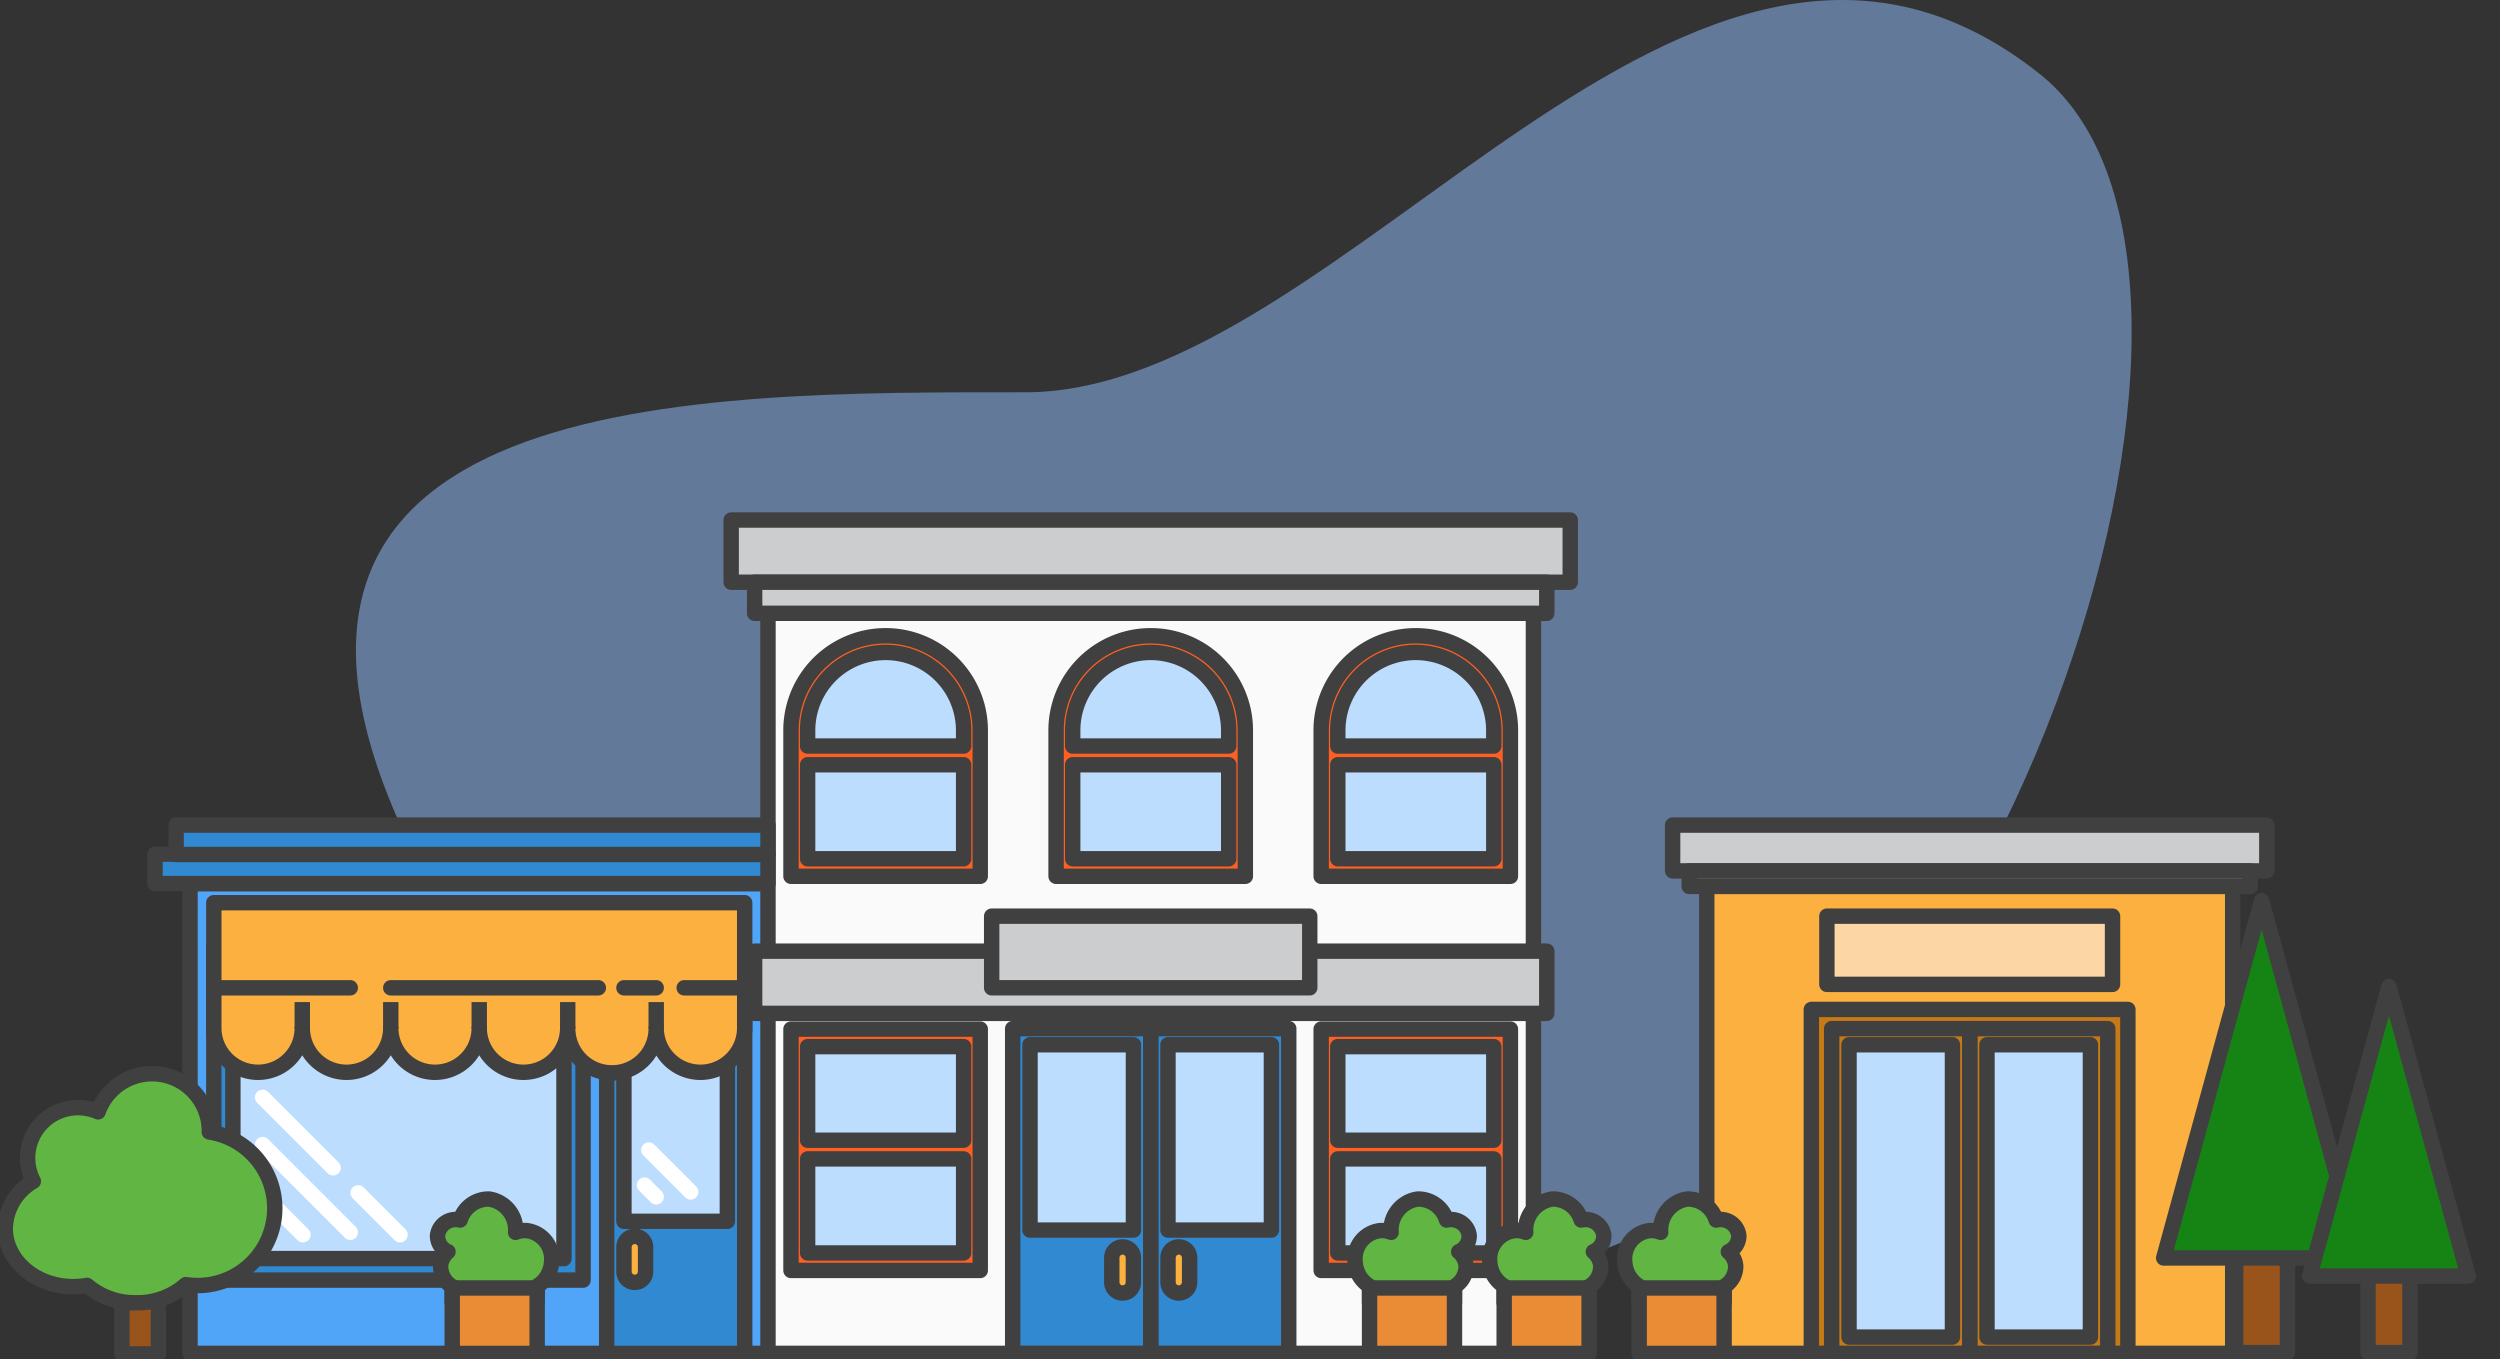 <svg xmlns="http://www.w3.org/2000/svg" xmlns:xlink="http://www.w3.org/1999/xlink" width="324.676" height="176.511" viewBox="0 0 324.676 176.511">
  <rect x="0" y="0" width="324.676" height="176.511" fill="#333333" stroke="none"/>
  <defs>
    <clipPath id="clip-path">
      <rect id="Rectangle_1109" data-name="Rectangle 1109" width="324.676" height="144.976" transform="translate(0 -2)" fill="none"/>
    </clipPath>
  </defs>
  <g id="Teams_Icon" data-name="Teams Icon" transform="translate(-730.937 -15087.488)">
    <path id="Path_1693" data-name="Path 1693" d="M219.67,10.6c32.849,26.091-6.7,141.236-62.368,154.4-40.824,9.655-124.2-2.617-149.156-53.91-29.2-60.009,37.825-59.143,79.775-59.143S174.2-25.519,219.67,10.6" transform="translate(776.162 15086.488)" fill="#93c1ff" opacity="0.5"/>
    <g id="Moving_Clouds" data-name="Moving Clouds" transform="translate(730.937 15119.023)">
      <g id="Group_1169" data-name="Group 1169" transform="translate(0 2)" clip-path="url(#clip-path)">
        <rect id="Rectangle_1025" data-name="Rectangle 1025" width="75.164" height="61.009" transform="translate(24.678 81.214)" fill="#50a5f9"/>
        <rect id="Rectangle_1026" data-name="Rectangle 1026" width="75.164" height="61.009" transform="translate(24.678 81.214)" fill="none" stroke="#404040" stroke-linejoin="round" stroke-width="2"/>
        <rect id="Rectangle_1027" data-name="Rectangle 1027" width="68.302" height="61.009" transform="translate(221.657 81.214)" fill="#fbb040"/>
        <rect id="Rectangle_1028" data-name="Rectangle 1028" width="68.302" height="61.009" transform="translate(221.657 81.214)" fill="none" stroke="#404040" stroke-linejoin="round" stroke-width="2"/>
        <rect id="Rectangle_1029" data-name="Rectangle 1029" width="99.408" height="48.191" transform="translate(99.739 94.032)" fill="#fafafa"/>
        <rect id="Rectangle_1030" data-name="Rectangle 1030" width="99.408" height="48.191" transform="translate(99.739 94.032)" fill="none" stroke="#404040" stroke-linejoin="round" stroke-width="2"/>
        <rect id="Rectangle_1031" data-name="Rectangle 1031" width="41.112" height="44.66" transform="translate(235.237 97.563)" fill="#c67914"/>
        <rect id="Rectangle_1032" data-name="Rectangle 1032" width="41.112" height="44.66" transform="translate(235.237 97.563)" fill="none" stroke="#404040" stroke-linejoin="round" stroke-width="2"/>
        <rect id="Rectangle_1033" data-name="Rectangle 1033" width="47.956" height="43.198" transform="translate(27.766 89.517)" fill="#3089d1"/>
        <rect id="Rectangle_1034" data-name="Rectangle 1034" width="47.956" height="43.198" transform="translate(27.766 89.517)" fill="none" stroke="#404040" stroke-linejoin="round" stroke-width="2"/>
        <rect id="Rectangle_1035" data-name="Rectangle 1035" width="42.999" height="38.17" transform="translate(30.244 91.749)" fill="#bdddff"/>
        <rect id="Rectangle_1036" data-name="Rectangle 1036" width="42.999" height="38.17" transform="translate(30.244 91.749)" fill="none" stroke="#404040" stroke-linejoin="round" stroke-width="2"/>
        <rect id="Rectangle_1037" data-name="Rectangle 1037" width="17.927" height="45.222" transform="translate(78.787 97.017)" fill="#3089d1"/>
        <rect id="Rectangle_1038" data-name="Rectangle 1038" width="17.927" height="45.222" transform="translate(78.787 97.017)" fill="none" stroke="#404040" stroke-linejoin="round" stroke-width="2"/>
        <rect id="Rectangle_1039" data-name="Rectangle 1039" width="13.432" height="25.809" transform="translate(81.03 99.263)" fill="#bdddff"/>
        <rect id="Rectangle_1040" data-name="Rectangle 1040" width="13.432" height="25.809" transform="translate(81.03 99.263)" fill="none" stroke="#404040" stroke-linejoin="round" stroke-width="2"/>
        <rect id="Rectangle_1041" data-name="Rectangle 1041" width="99.408" height="48.191" transform="translate(99.739 46.117)" fill="#fafafa"/>
        <rect id="Rectangle_1042" data-name="Rectangle 1042" width="99.408" height="48.191" transform="translate(99.739 46.117)" fill="none" stroke="#404040" stroke-linejoin="round" stroke-width="2"/>
        <path id="Path_1698" data-name="Path 1698" d="M109.687,122.809H40.739V139.16a5.746,5.746,0,0,0,11.491,0v-.013h0v.013a5.746,5.746,0,0,0,11.491,0v-.013h0v.013a5.746,5.746,0,0,0,11.491,0v-.013h0v.013a5.746,5.746,0,0,0,11.491,0v-.013h0v.013a5.746,5.746,0,0,0,11.492,0v-.013h0v.013a5.746,5.746,0,0,0,11.491,0v-.013h0Z" transform="translate(-12.973 -39.107)" fill="#fbb040"/>
        <path id="Path_1699" data-name="Path 1699" d="M109.687,122.809H40.739V139.16a5.746,5.746,0,0,0,11.491,0v-.013h0v.013a5.746,5.746,0,0,0,11.491,0v-.013h0v.013a5.746,5.746,0,0,0,11.491,0v-.013h0v.013a5.746,5.746,0,0,0,11.491,0v-.013h0v.013a5.746,5.746,0,0,0,11.492,0v-.013h0v.013a5.746,5.746,0,0,0,11.491,0v-.013h0Z" transform="translate(-12.973 -39.107)" fill="none" stroke="#404040" stroke-linejoin="round" stroke-width="2"/>
        <line id="Line_217" data-name="Line 217" y2="3.447" transform="translate(39.257 96.606)" fill="#93c1ff"/>
        <line id="Line_218" data-name="Line 218" y2="3.447" transform="translate(39.257 96.606)" fill="none" stroke="#404040" stroke-linejoin="round" stroke-width="2"/>
        <line id="Line_219" data-name="Line 219" y2="3.447" transform="translate(50.749 96.606)" fill="#93c1ff"/>
        <line id="Line_220" data-name="Line 220" y2="3.447" transform="translate(50.749 96.606)" fill="none" stroke="#404040" stroke-linejoin="round" stroke-width="2"/>
        <line id="Line_221" data-name="Line 221" y2="3.447" transform="translate(62.24 96.606)" fill="#93c1ff"/>
        <line id="Line_222" data-name="Line 222" y2="3.447" transform="translate(62.24 96.606)" fill="none" stroke="#404040" stroke-linejoin="round" stroke-width="2"/>
        <line id="Line_223" data-name="Line 223" y2="3.447" transform="translate(73.731 96.606)" fill="#93c1ff"/>
        <line id="Line_224" data-name="Line 224" y2="3.447" transform="translate(73.731 96.606)" fill="none" stroke="#404040" stroke-linejoin="round" stroke-width="2"/>
        <line id="Line_225" data-name="Line 225" y2="3.447" transform="translate(85.223 96.606)" fill="#93c1ff"/>
        <line id="Line_226" data-name="Line 226" y2="3.447" transform="translate(85.223 96.606)" fill="none" stroke="#404040" stroke-linejoin="round" stroke-width="2"/>
        <line id="Line_227" data-name="Line 227" x2="7.86" transform="translate(88.855 94.751)" fill="#93c1ff"/>
        <line id="Line_228" data-name="Line 228" x2="7.86" transform="translate(88.855 94.751)" fill="none" stroke="#404040" stroke-linecap="round" stroke-linejoin="round" stroke-width="2"/>
        <line id="Line_229" data-name="Line 229" x2="4.192" transform="translate(81.031 94.751)" fill="#93c1ff"/>
        <line id="Line_230" data-name="Line 230" x2="4.192" transform="translate(81.031 94.751)" fill="none" stroke="#404040" stroke-linecap="round" stroke-linejoin="round" stroke-width="2"/>
        <line id="Line_231" data-name="Line 231" x2="26.958" transform="translate(50.749 94.751)" fill="#93c1ff"/>
        <line id="Line_232" data-name="Line 232" x2="26.958" transform="translate(50.749 94.751)" fill="none" stroke="#404040" stroke-linecap="round" stroke-linejoin="round" stroke-width="2"/>
        <line id="Line_233" data-name="Line 233" x2="17.723" transform="translate(27.766 94.751)" fill="#93c1ff"/>
        <line id="Line_234" data-name="Line 234" x2="17.723" transform="translate(27.766 94.751)" fill="none" stroke="#404040" stroke-linecap="round" stroke-linejoin="round" stroke-width="2"/>
        <path id="Path_1700" data-name="Path 1700" d="M120.293,192.358h0a1.4,1.4,0,0,1-1.4-1.4V187.78a1.4,1.4,0,1,1,2.808,0v3.175a1.4,1.4,0,0,1-1.4,1.4" transform="translate(-37.858 -59.348)" fill="#fbb040"/>
        <path id="Path_1701" data-name="Path 1701" d="M120.293,192.358h0a1.4,1.4,0,0,1-1.4-1.4V187.78a1.4,1.4,0,1,1,2.808,0v3.175A1.4,1.4,0,0,1,120.293,192.358Z" transform="translate(-37.858 -59.348)" fill="none" stroke="#404040" stroke-linejoin="round" stroke-width="2"/>
        <rect id="Rectangle_1043" data-name="Rectangle 1043" width="17.927" height="42.17" transform="translate(149.443 100.053)" fill="#3089d1"/>
        <rect id="Rectangle_1044" data-name="Rectangle 1044" width="17.927" height="42.17" transform="translate(149.443 100.053)" fill="none" stroke="#404040" stroke-linejoin="round" stroke-width="2"/>
        <rect id="Rectangle_1045" data-name="Rectangle 1045" width="13.432" height="24.067" transform="translate(151.686 102.147)" fill="#bdddff"/>
        <rect id="Rectangle_1046" data-name="Rectangle 1046" width="13.432" height="24.067" transform="translate(151.686 102.147)" fill="none" stroke="#404040" stroke-linejoin="round" stroke-width="2"/>
        <path id="Path_1702" data-name="Path 1702" d="M223.96,194.383h0a1.4,1.4,0,0,1-1.4-1.4V189.8a1.4,1.4,0,1,1,2.808,0v3.175a1.4,1.4,0,0,1-1.4,1.4" transform="translate(-70.87 -59.993)" fill="#fbb040"/>
        <path id="Path_1703" data-name="Path 1703" d="M223.96,194.383h0a1.4,1.4,0,0,1-1.4-1.4V189.8a1.4,1.4,0,1,1,2.808,0v3.175A1.4,1.4,0,0,1,223.96,194.383Z" transform="translate(-70.87 -59.993)" fill="none" stroke="#404040" stroke-linejoin="round" stroke-width="2"/>
        <rect id="Rectangle_1047" data-name="Rectangle 1047" width="17.927" height="42.17" transform="translate(131.516 100.053)" fill="#3089d1"/>
        <rect id="Rectangle_1048" data-name="Rectangle 1048" width="17.927" height="42.17" transform="translate(131.516 100.053)" fill="none" stroke="#404040" stroke-linejoin="round" stroke-width="2"/>
        <rect id="Rectangle_1049" data-name="Rectangle 1049" width="13.432" height="24.067" transform="translate(133.768 102.147)" fill="#bdddff"/>
        <rect id="Rectangle_1050" data-name="Rectangle 1050" width="13.432" height="24.067" transform="translate(133.768 102.147)" fill="none" stroke="#404040" stroke-linejoin="round" stroke-width="2"/>
        <path id="Path_1704" data-name="Path 1704" d="M213.257,194.383h0a1.4,1.4,0,0,0,1.4-1.4V189.8a1.4,1.4,0,1,0-2.808,0v3.175a1.4,1.4,0,0,0,1.4,1.4" transform="translate(-67.462 -59.993)" fill="#fbb040"/>
        <path id="Path_1705" data-name="Path 1705" d="M213.257,194.383h0a1.4,1.4,0,0,0,1.4-1.4V189.8a1.4,1.4,0,1,0-2.808,0v3.175A1.4,1.4,0,0,0,213.257,194.383Z" transform="translate(-67.462 -59.993)" fill="none" stroke="#404040" stroke-linejoin="round" stroke-width="2"/>
        <rect id="Rectangle_1051" data-name="Rectangle 1051" width="17.927" height="42.17" transform="translate(255.808 100.053)" fill="#c67914"/>
        <rect id="Rectangle_1052" data-name="Rectangle 1052" width="17.927" height="42.17" transform="translate(255.808 100.053)" fill="none" stroke="#404040" stroke-linejoin="round" stroke-width="2"/>
        <rect id="Rectangle_1053" data-name="Rectangle 1053" width="13.432" height="37.964" transform="translate(258.051 102.147)" fill="#bdddff"/>
        <rect id="Rectangle_1054" data-name="Rectangle 1054" width="13.432" height="37.964" transform="translate(258.051 102.147)" fill="none" stroke="#404040" stroke-linejoin="round" stroke-width="2"/>
        <rect id="Rectangle_1055" data-name="Rectangle 1055" width="17.927" height="42.17" transform="translate(237.881 100.053)" fill="#c67914"/>
        <rect id="Rectangle_1056" data-name="Rectangle 1056" width="17.927" height="42.17" transform="translate(237.881 100.053)" fill="none" stroke="#404040" stroke-linejoin="round" stroke-width="2"/>
        <rect id="Rectangle_1057" data-name="Rectangle 1057" width="13.432" height="37.964" transform="translate(240.133 102.147)" fill="#bdddff"/>
        <rect id="Rectangle_1058" data-name="Rectangle 1058" width="13.432" height="37.964" transform="translate(240.133 102.147)" fill="none" stroke="#404040" stroke-linejoin="round" stroke-width="2"/>
        <line id="Line_235" data-name="Line 235" x2="5.44" y2="5.44" transform="translate(46.512 121.383)" fill="none" stroke="#fff" stroke-linecap="round" stroke-linejoin="round" stroke-width="2"/>
        <line id="Line_236" data-name="Line 236" x2="5.44" y2="5.44" transform="translate(33.907 121.383)" fill="none" stroke="#fff" stroke-linecap="round" stroke-linejoin="round" stroke-width="2"/>
        <line id="Line_237" data-name="Line 237" x2="5.44" y2="5.44" transform="translate(84.262 115.819)" fill="none" stroke="#fff" stroke-linecap="round" stroke-linejoin="round" stroke-width="2"/>
        <line id="Line_238" data-name="Line 238" x2="1.519" y2="1.519" transform="translate(83.703 120.375)" fill="none" stroke="#fff" stroke-linecap="round" stroke-linejoin="round" stroke-width="2"/>
        <line id="Line_239" data-name="Line 239" x2="9.149" y2="9.149" transform="translate(34.108 108.979)" fill="none" stroke="#fff" stroke-linecap="round" stroke-linejoin="round" stroke-width="2"/>
        <line id="Line_240" data-name="Line 240" x2="11.381" y2="11.381" transform="translate(34.108 115.117)" fill="none" stroke="#fff" stroke-linecap="round" stroke-linejoin="round" stroke-width="2"/>
        <rect id="Rectangle_1059" data-name="Rectangle 1059" width="102.878" height="8.076" transform="translate(98.004 89.994)" fill="#cccdce"/>
        <rect id="Rectangle_1060" data-name="Rectangle 1060" width="102.878" height="8.076" transform="translate(98.004 89.994)" fill="none" stroke="#404040" stroke-linejoin="round" stroke-width="2"/>
        <rect id="Rectangle_1061" data-name="Rectangle 1061" width="108.969" height="8.076" transform="translate(94.958 34.003)" fill="#cccdce"/>
        <rect id="Rectangle_1062" data-name="Rectangle 1062" width="108.969" height="8.076" transform="translate(94.958 34.003)" fill="none" stroke="#404040" stroke-linejoin="round" stroke-width="2"/>
        <rect id="Rectangle_1063" data-name="Rectangle 1063" width="102.878" height="4.038" transform="translate(98.004 42.079)" fill="#cccdce"/>
        <rect id="Rectangle_1064" data-name="Rectangle 1064" width="102.878" height="4.038" transform="translate(98.004 42.079)" fill="none" stroke="#404040" stroke-linejoin="round" stroke-width="2"/>
        <rect id="Rectangle_1065" data-name="Rectangle 1065" width="77.167" height="5.945" transform="translate(217.224 73.621)" fill="#cccdce"/>
        <rect id="Rectangle_1066" data-name="Rectangle 1066" width="77.167" height="5.945" transform="translate(217.224 73.621)" fill="none" stroke="#404040" stroke-linejoin="round" stroke-width="2"/>
        <rect id="Rectangle_1067" data-name="Rectangle 1067" width="72.855" height="2.019" transform="translate(219.38 79.567)" fill="#cccdce"/>
        <rect id="Rectangle_1068" data-name="Rectangle 1068" width="72.855" height="2.019" transform="translate(219.38 79.567)" fill="none" stroke="#404040" stroke-linejoin="round" stroke-width="2"/>
        <rect id="Rectangle_1069" data-name="Rectangle 1069" width="24.579" height="31.346" transform="translate(102.726 100.114)" fill="#ff6022"/>
        <rect id="Rectangle_1070" data-name="Rectangle 1070" width="24.579" height="31.346" transform="translate(102.726 100.114)" fill="none" stroke="#404040" stroke-linejoin="round" stroke-width="2"/>
        <rect id="Rectangle_1071" data-name="Rectangle 1071" width="20.259" height="12.211" transform="translate(104.887 116.974)" fill="#bdddff"/>
        <rect id="Rectangle_1072" data-name="Rectangle 1072" width="20.259" height="12.211" transform="translate(104.887 116.974)" fill="none" stroke="#404040" stroke-linejoin="round" stroke-width="2"/>
        <rect id="Rectangle_1073" data-name="Rectangle 1073" width="20.259" height="12.157" transform="translate(104.887 102.39)" fill="#bdddff"/>
        <rect id="Rectangle_1074" data-name="Rectangle 1074" width="20.259" height="12.157" transform="translate(104.887 102.39)" fill="none" stroke="#404040" stroke-linejoin="round" stroke-width="2"/>
        <path id="Path_1706" data-name="Path 1706" d="M175.3,103.126H150.721V84.069a12.29,12.29,0,0,1,24.579,0Z" transform="translate(-47.995 -22.857)" fill="#ff6022"/>
        <path id="Path_1707" data-name="Path 1707" d="M175.3,103.126H150.721V84.069a12.29,12.29,0,0,1,24.579,0Z" transform="translate(-47.995 -22.857)" fill="none" stroke="#404040" stroke-linejoin="round" stroke-width="2"/>
        <rect id="Rectangle_1075" data-name="Rectangle 1075" width="20.259" height="12.211" transform="translate(104.887 65.783)" fill="#bdddff"/>
        <rect id="Rectangle_1076" data-name="Rectangle 1076" width="20.259" height="12.211" transform="translate(104.887 65.783)" fill="none" stroke="#404040" stroke-linejoin="round" stroke-width="2"/>
        <path id="Path_1708" data-name="Path 1708" d="M174.15,87.276H153.891V85.248a10.129,10.129,0,0,1,20.259,0Z" transform="translate(-49.004 -23.921)" fill="#bdddff"/>
        <path id="Path_1709" data-name="Path 1709" d="M174.15,87.276H153.891V85.248a10.129,10.129,0,0,1,20.259,0Z" transform="translate(-49.004 -23.921)" fill="none" stroke="#404040" stroke-linejoin="round" stroke-width="2"/>
        <path id="Path_1710" data-name="Path 1710" d="M225.812,103.126H201.233V84.069a12.29,12.29,0,0,1,24.579,0Z" transform="translate(-64.08 -22.857)" fill="#ff6022"/>
        <path id="Path_1711" data-name="Path 1711" d="M225.812,103.126H201.233V84.069a12.29,12.29,0,0,1,24.579,0Z" transform="translate(-64.08 -22.857)" fill="none" stroke="#404040" stroke-linejoin="round" stroke-width="2"/>
        <rect id="Rectangle_1077" data-name="Rectangle 1077" width="20.259" height="12.211" transform="translate(139.313 65.783)" fill="#bdddff"/>
        <rect id="Rectangle_1078" data-name="Rectangle 1078" width="20.259" height="12.211" transform="translate(139.313 65.783)" fill="none" stroke="#404040" stroke-linejoin="round" stroke-width="2"/>
        <path id="Path_1712" data-name="Path 1712" d="M224.661,87.276H204.4V85.248a10.129,10.129,0,0,1,20.259,0Z" transform="translate(-65.089 -23.921)" fill="#bdddff"/>
        <path id="Path_1713" data-name="Path 1713" d="M224.661,87.276H204.4V85.248a10.129,10.129,0,0,1,20.259,0Z" transform="translate(-65.089 -23.921)" fill="none" stroke="#404040" stroke-linejoin="round" stroke-width="2"/>
        <path id="Path_1714" data-name="Path 1714" d="M276.323,103.126H251.744V84.069a12.29,12.29,0,0,1,24.579,0Z" transform="translate(-80.164 -22.857)" fill="#ff6022"/>
        <path id="Path_1715" data-name="Path 1715" d="M276.323,103.126H251.744V84.069a12.29,12.29,0,0,1,24.579,0Z" transform="translate(-80.164 -22.857)" fill="none" stroke="#404040" stroke-linejoin="round" stroke-width="2"/>
        <rect id="Rectangle_1079" data-name="Rectangle 1079" width="20.259" height="12.211" transform="translate(173.74 65.783)" fill="#bdddff"/>
        <rect id="Rectangle_1080" data-name="Rectangle 1080" width="20.259" height="12.211" transform="translate(173.74 65.783)" fill="none" stroke="#404040" stroke-linejoin="round" stroke-width="2"/>
        <path id="Path_1716" data-name="Path 1716" d="M275.173,87.276H254.914V85.248a10.129,10.129,0,1,1,20.259,0Z" transform="translate(-81.174 -23.921)" fill="#bdddff"/>
        <path id="Path_1717" data-name="Path 1717" d="M275.173,87.276H254.914V85.248a10.129,10.129,0,1,1,20.259,0Z" transform="translate(-81.174 -23.921)" fill="none" stroke="#404040" stroke-linejoin="round" stroke-width="2"/>
        <rect id="Rectangle_1081" data-name="Rectangle 1081" width="24.579" height="31.346" transform="translate(171.58 100.114)" fill="#ff6022"/>
        <rect id="Rectangle_1082" data-name="Rectangle 1082" width="24.579" height="31.346" transform="translate(171.58 100.114)" fill="none" stroke="#404040" stroke-linejoin="round" stroke-width="2"/>
        <rect id="Rectangle_1083" data-name="Rectangle 1083" width="20.259" height="12.211" transform="translate(173.74 116.974)" fill="#bdddff"/>
        <rect id="Rectangle_1084" data-name="Rectangle 1084" width="20.259" height="12.211" transform="translate(173.74 116.974)" fill="none" stroke="#404040" stroke-linejoin="round" stroke-width="2"/>
        <rect id="Rectangle_1085" data-name="Rectangle 1085" width="20.259" height="12.157" transform="translate(173.74 102.39)" fill="#bdddff"/>
        <rect id="Rectangle_1086" data-name="Rectangle 1086" width="20.259" height="12.157" transform="translate(173.74 102.39)" fill="none" stroke="#404040" stroke-linejoin="round" stroke-width="2"/>
        <rect id="Rectangle_1087" data-name="Rectangle 1087" width="41.31" height="9.301" transform="translate(128.788 85.449)" fill="#cccdce"/>
        <rect id="Rectangle_1088" data-name="Rectangle 1088" width="41.31" height="9.301" transform="translate(128.788 85.449)" fill="none" stroke="#404040" stroke-linejoin="round" stroke-width="2"/>
        <rect id="Rectangle_1089" data-name="Rectangle 1089" width="79.607" height="3.814" transform="translate(20.132 77.4)" fill="#3089d1"/>
        <rect id="Rectangle_1090" data-name="Rectangle 1090" width="79.607" height="3.814" transform="translate(20.132 77.4)" fill="none" stroke="#404040" stroke-linejoin="round" stroke-width="2"/>
        <rect id="Rectangle_1091" data-name="Rectangle 1091" width="76.869" height="3.814" transform="translate(22.87 73.622)" fill="#3089d1"/>
        <rect id="Rectangle_1092" data-name="Rectangle 1092" width="76.869" height="3.814" transform="translate(22.87 73.622)" fill="none" stroke="#404040" stroke-linejoin="round" stroke-width="2"/>
        <rect id="Rectangle_1093" data-name="Rectangle 1093" width="37.097" height="8.858" transform="translate(237.259 85.449)" fill="#fcd6a4"/>
        <rect id="Rectangle_1094" data-name="Rectangle 1094" width="37.097" height="8.858" transform="translate(237.259 85.449)" fill="none" stroke="#404040" stroke-linejoin="round" stroke-width="2"/>
        <rect id="Rectangle_1095" data-name="Rectangle 1095" width="4.738" height="17.373" transform="translate(15.832 124.921)" fill="#99541c"/>
        <rect id="Rectangle_1096" data-name="Rectangle 1096" width="4.738" height="17.373" transform="translate(15.832 124.921)" fill="none" stroke="#404040" stroke-linejoin="round" stroke-width="2"/>
        <path id="Path_1718" data-name="Path 1718" d="M27.5,162.959c0-.042.005-.082.005-.123a7.437,7.437,0,0,0-14.446-2.491,6.536,6.536,0,0,0-8.411,9.014A7.28,7.28,0,0,0,1,175.475c0,4.179,3.952,7.567,8.829,7.567a10.274,10.274,0,0,0,1.8-.159,9.485,9.485,0,0,0,6.36,2.252,9.417,9.417,0,0,0,6.459-2.351A10.029,10.029,0,1,0,27.5,162.959" transform="translate(-0.318 -49.483)" fill="#60b543"/>
        <path id="Path_1719" data-name="Path 1719" d="M27.5,162.959c0-.042.005-.082.005-.123a7.437,7.437,0,0,0-14.446-2.491,6.536,6.536,0,0,0-8.411,9.014A7.28,7.28,0,0,0,1,175.475c0,4.179,3.952,7.567,8.829,7.567a10.274,10.274,0,0,0,1.8-.159,9.485,9.485,0,0,0,6.36,2.252,9.417,9.417,0,0,0,6.459-2.351A10.029,10.029,0,1,0,27.5,162.959Z" transform="translate(-0.318 -49.483)" fill="none" stroke="#404040" stroke-linejoin="round" stroke-width="2"/>
        <rect id="Rectangle_1097" data-name="Rectangle 1097" width="6.724" height="16.794" transform="translate(290.348 125.33)" fill="#99541c"/>
        <rect id="Rectangle_1098" data-name="Rectangle 1098" width="6.724" height="16.794" transform="translate(290.348 125.33)" fill="none" stroke="#404040" stroke-linejoin="round" stroke-width="2"/>
        <path id="Path_1720" data-name="Path 1720" d="M425,122.4l6.357,23.209,6.356,23.209H412.283l6.356-23.209Z" transform="translate(-131.286 -38.977)" fill="#158415"/>
        <path id="Path_1721" data-name="Path 1721" d="M425,122.4l6.357,23.209,6.356,23.209H412.283l6.356-23.209Z" transform="translate(-131.286 -38.977)" fill="none" stroke="#404040" stroke-linejoin="round" stroke-width="2"/>
        <rect id="Rectangle_1099" data-name="Rectangle 1099" width="5.445" height="13.601" transform="translate(307.534 128.523)" fill="#99541c"/>
        <rect id="Rectangle_1100" data-name="Rectangle 1100" width="5.445" height="13.601" transform="translate(307.534 128.523)" fill="none" stroke="#404040" stroke-linejoin="round" stroke-width="2"/>
        <path id="Path_1722" data-name="Path 1722" d="M450.4,138.779l5.148,18.8,5.148,18.8H440.107l5.148-18.8Z" transform="translate(-140.146 -44.192)" fill="#158415"/>
        <path id="Path_1723" data-name="Path 1723" d="M450.4,138.779l5.148,18.8,5.148,18.8H440.107l5.148-18.8Z" transform="translate(-140.146 -44.192)" fill="none" stroke="#404040" stroke-linejoin="round" stroke-width="2"/>
        <path id="Path_1724" data-name="Path 1724" d="M271.668,186.107a2.222,2.222,0,0,0,1.359-2.126,2.371,2.371,0,0,0-2.649-2.035,2.766,2.766,0,0,0-.293.046,3.852,3.852,0,0,0-3.75-2.726,4.049,4.049,0,0,0-3.45,4.325,3.234,3.234,0,0,0-1.427-.226,3.692,3.692,0,0,0-3.239,4.082,3.937,3.937,0,0,0,1.867,3.136v2.146h11.032v-2.1a3.045,3.045,0,0,0,1.508-2.682,2.735,2.735,0,0,0-.958-1.84" transform="translate(-82.223 -57.082)" fill="#60b543"/>
        <path id="Path_1725" data-name="Path 1725" d="M271.668,186.107a2.222,2.222,0,0,0,1.359-2.126,2.371,2.371,0,0,0-2.649-2.035,2.766,2.766,0,0,0-.293.046,3.852,3.852,0,0,0-3.75-2.726,4.049,4.049,0,0,0-3.45,4.325,3.234,3.234,0,0,0-1.427-.226,3.692,3.692,0,0,0-3.239,4.082,3.937,3.937,0,0,0,1.867,3.136v2.146h11.032v-2.1a3.045,3.045,0,0,0,1.508-2.682A2.735,2.735,0,0,0,271.668,186.107Z" transform="translate(-82.223 -57.082)" fill="none" stroke="#404040" stroke-linejoin="round" stroke-width="2"/>
        <rect id="Rectangle_1101" data-name="Rectangle 1101" width="11.032" height="8.505" transform="translate(177.864 133.734)" fill="#ea8b36"/>
        <rect id="Rectangle_1102" data-name="Rectangle 1102" width="11.032" height="8.505" transform="translate(177.864 133.734)" fill="none" stroke="#404040" stroke-linejoin="round" stroke-width="2"/>
        <path id="Path_1726" data-name="Path 1726" d="M84.726,186.107a2.223,2.223,0,0,1-1.36-2.126,2.372,2.372,0,0,1,2.649-2.035,2.766,2.766,0,0,1,.293.046,3.852,3.852,0,0,1,3.75-2.726,4.049,4.049,0,0,1,3.45,4.325,3.232,3.232,0,0,1,1.427-.226,3.692,3.692,0,0,1,3.239,4.082,3.938,3.938,0,0,1-1.867,3.136v2.146H85.276v-2.1a3.043,3.043,0,0,1-1.508-2.682,2.735,2.735,0,0,1,.958-1.84" transform="translate(-26.545 -57.082)" fill="#60b543"/>
        <path id="Path_1727" data-name="Path 1727" d="M84.726,186.107a2.223,2.223,0,0,1-1.36-2.126,2.372,2.372,0,0,1,2.649-2.035,2.766,2.766,0,0,1,.293.046,3.852,3.852,0,0,1,3.75-2.726,4.049,4.049,0,0,1,3.45,4.325,3.232,3.232,0,0,1,1.427-.226,3.692,3.692,0,0,1,3.239,4.082,3.938,3.938,0,0,1-1.867,3.136v2.146H85.276v-2.1a3.043,3.043,0,0,1-1.508-2.682A2.735,2.735,0,0,1,84.726,186.107Z" transform="translate(-26.545 -57.082)" fill="none" stroke="#404040" stroke-linejoin="round" stroke-width="2"/>
        <rect id="Rectangle_1103" data-name="Rectangle 1103" width="11.032" height="8.505" transform="translate(58.73 133.734)" fill="#ea8b36"/>
        <rect id="Rectangle_1104" data-name="Rectangle 1104" width="11.032" height="8.505" transform="translate(58.73 133.734)" fill="none" stroke="#404040" stroke-linejoin="round" stroke-width="2"/>
        <path id="Path_1728" data-name="Path 1728" d="M297.322,186.107a2.221,2.221,0,0,0,1.359-2.126,2.371,2.371,0,0,0-2.649-2.035,2.767,2.767,0,0,0-.293.046,3.851,3.851,0,0,0-3.75-2.726,4.049,4.049,0,0,0-3.45,4.325,3.232,3.232,0,0,0-1.427-.226,3.692,3.692,0,0,0-3.239,4.082,3.937,3.937,0,0,0,1.867,3.136v2.146h11.032v-2.1a3.045,3.045,0,0,0,1.508-2.682,2.735,2.735,0,0,0-.958-1.84" transform="translate(-90.392 -57.082)" fill="#60b543"/>
        <path id="Path_1729" data-name="Path 1729" d="M297.322,186.107a2.221,2.221,0,0,0,1.359-2.126,2.371,2.371,0,0,0-2.649-2.035,2.767,2.767,0,0,0-.293.046,3.851,3.851,0,0,0-3.75-2.726,4.049,4.049,0,0,0-3.45,4.325,3.232,3.232,0,0,0-1.427-.226,3.692,3.692,0,0,0-3.239,4.082,3.937,3.937,0,0,0,1.867,3.136v2.146h11.032v-2.1a3.045,3.045,0,0,0,1.508-2.682A2.735,2.735,0,0,0,297.322,186.107Z" transform="translate(-90.392 -57.082)" fill="none" stroke="#404040" stroke-linejoin="round" stroke-width="2"/>
        <rect id="Rectangle_1105" data-name="Rectangle 1105" width="11.032" height="8.505" transform="translate(195.348 133.734)" fill="#ea8b36"/>
        <rect id="Rectangle_1106" data-name="Rectangle 1106" width="11.032" height="8.505" transform="translate(195.348 133.734)" fill="none" stroke="#404040" stroke-linejoin="round" stroke-width="2"/>
        <path id="Path_1730" data-name="Path 1730" d="M323.042,186.107a2.222,2.222,0,0,0,1.359-2.126,2.371,2.371,0,0,0-2.649-2.035,2.768,2.768,0,0,0-.293.046,3.852,3.852,0,0,0-3.75-2.726,4.049,4.049,0,0,0-3.45,4.325,3.233,3.233,0,0,0-1.427-.226,3.692,3.692,0,0,0-3.239,4.082,3.937,3.937,0,0,0,1.867,3.136v2.146h11.032v-2.1A3.045,3.045,0,0,0,324,187.947a2.735,2.735,0,0,0-.958-1.84" transform="translate(-98.582 -57.082)" fill="#60b543"/>
        <path id="Path_1731" data-name="Path 1731" d="M323.042,186.107a2.222,2.222,0,0,0,1.359-2.126,2.371,2.371,0,0,0-2.649-2.035,2.768,2.768,0,0,0-.293.046,3.852,3.852,0,0,0-3.75-2.726,4.049,4.049,0,0,0-3.45,4.325,3.233,3.233,0,0,0-1.427-.226,3.692,3.692,0,0,0-3.239,4.082,3.937,3.937,0,0,0,1.867,3.136v2.146h11.032v-2.1A3.045,3.045,0,0,0,324,187.947,2.735,2.735,0,0,0,323.042,186.107Z" transform="translate(-98.582 -57.082)" fill="none" stroke="#404040" stroke-linejoin="round" stroke-width="2"/>
        <rect id="Rectangle_1107" data-name="Rectangle 1107" width="11.032" height="8.505" transform="translate(212.878 133.734)" fill="#ea8b36"/>
        <rect id="Rectangle_1108" data-name="Rectangle 1108" width="11.032" height="8.505" transform="translate(212.878 133.734)" fill="none" stroke="#404040" stroke-linejoin="round" stroke-width="2"/>
        <g id="Rectangle_1765" data-name="Rectangle 1765" transform="translate(-323.318 37.977)" fill="#fff" stroke="#707070" stroke-width="1">
          <rect width="8" height="31" stroke="none"/>
          <rect x="0.5" y="0.5" width="7" height="30" fill="none"/>
        </g>
      </g>
    </g>
  </g>
</svg>
